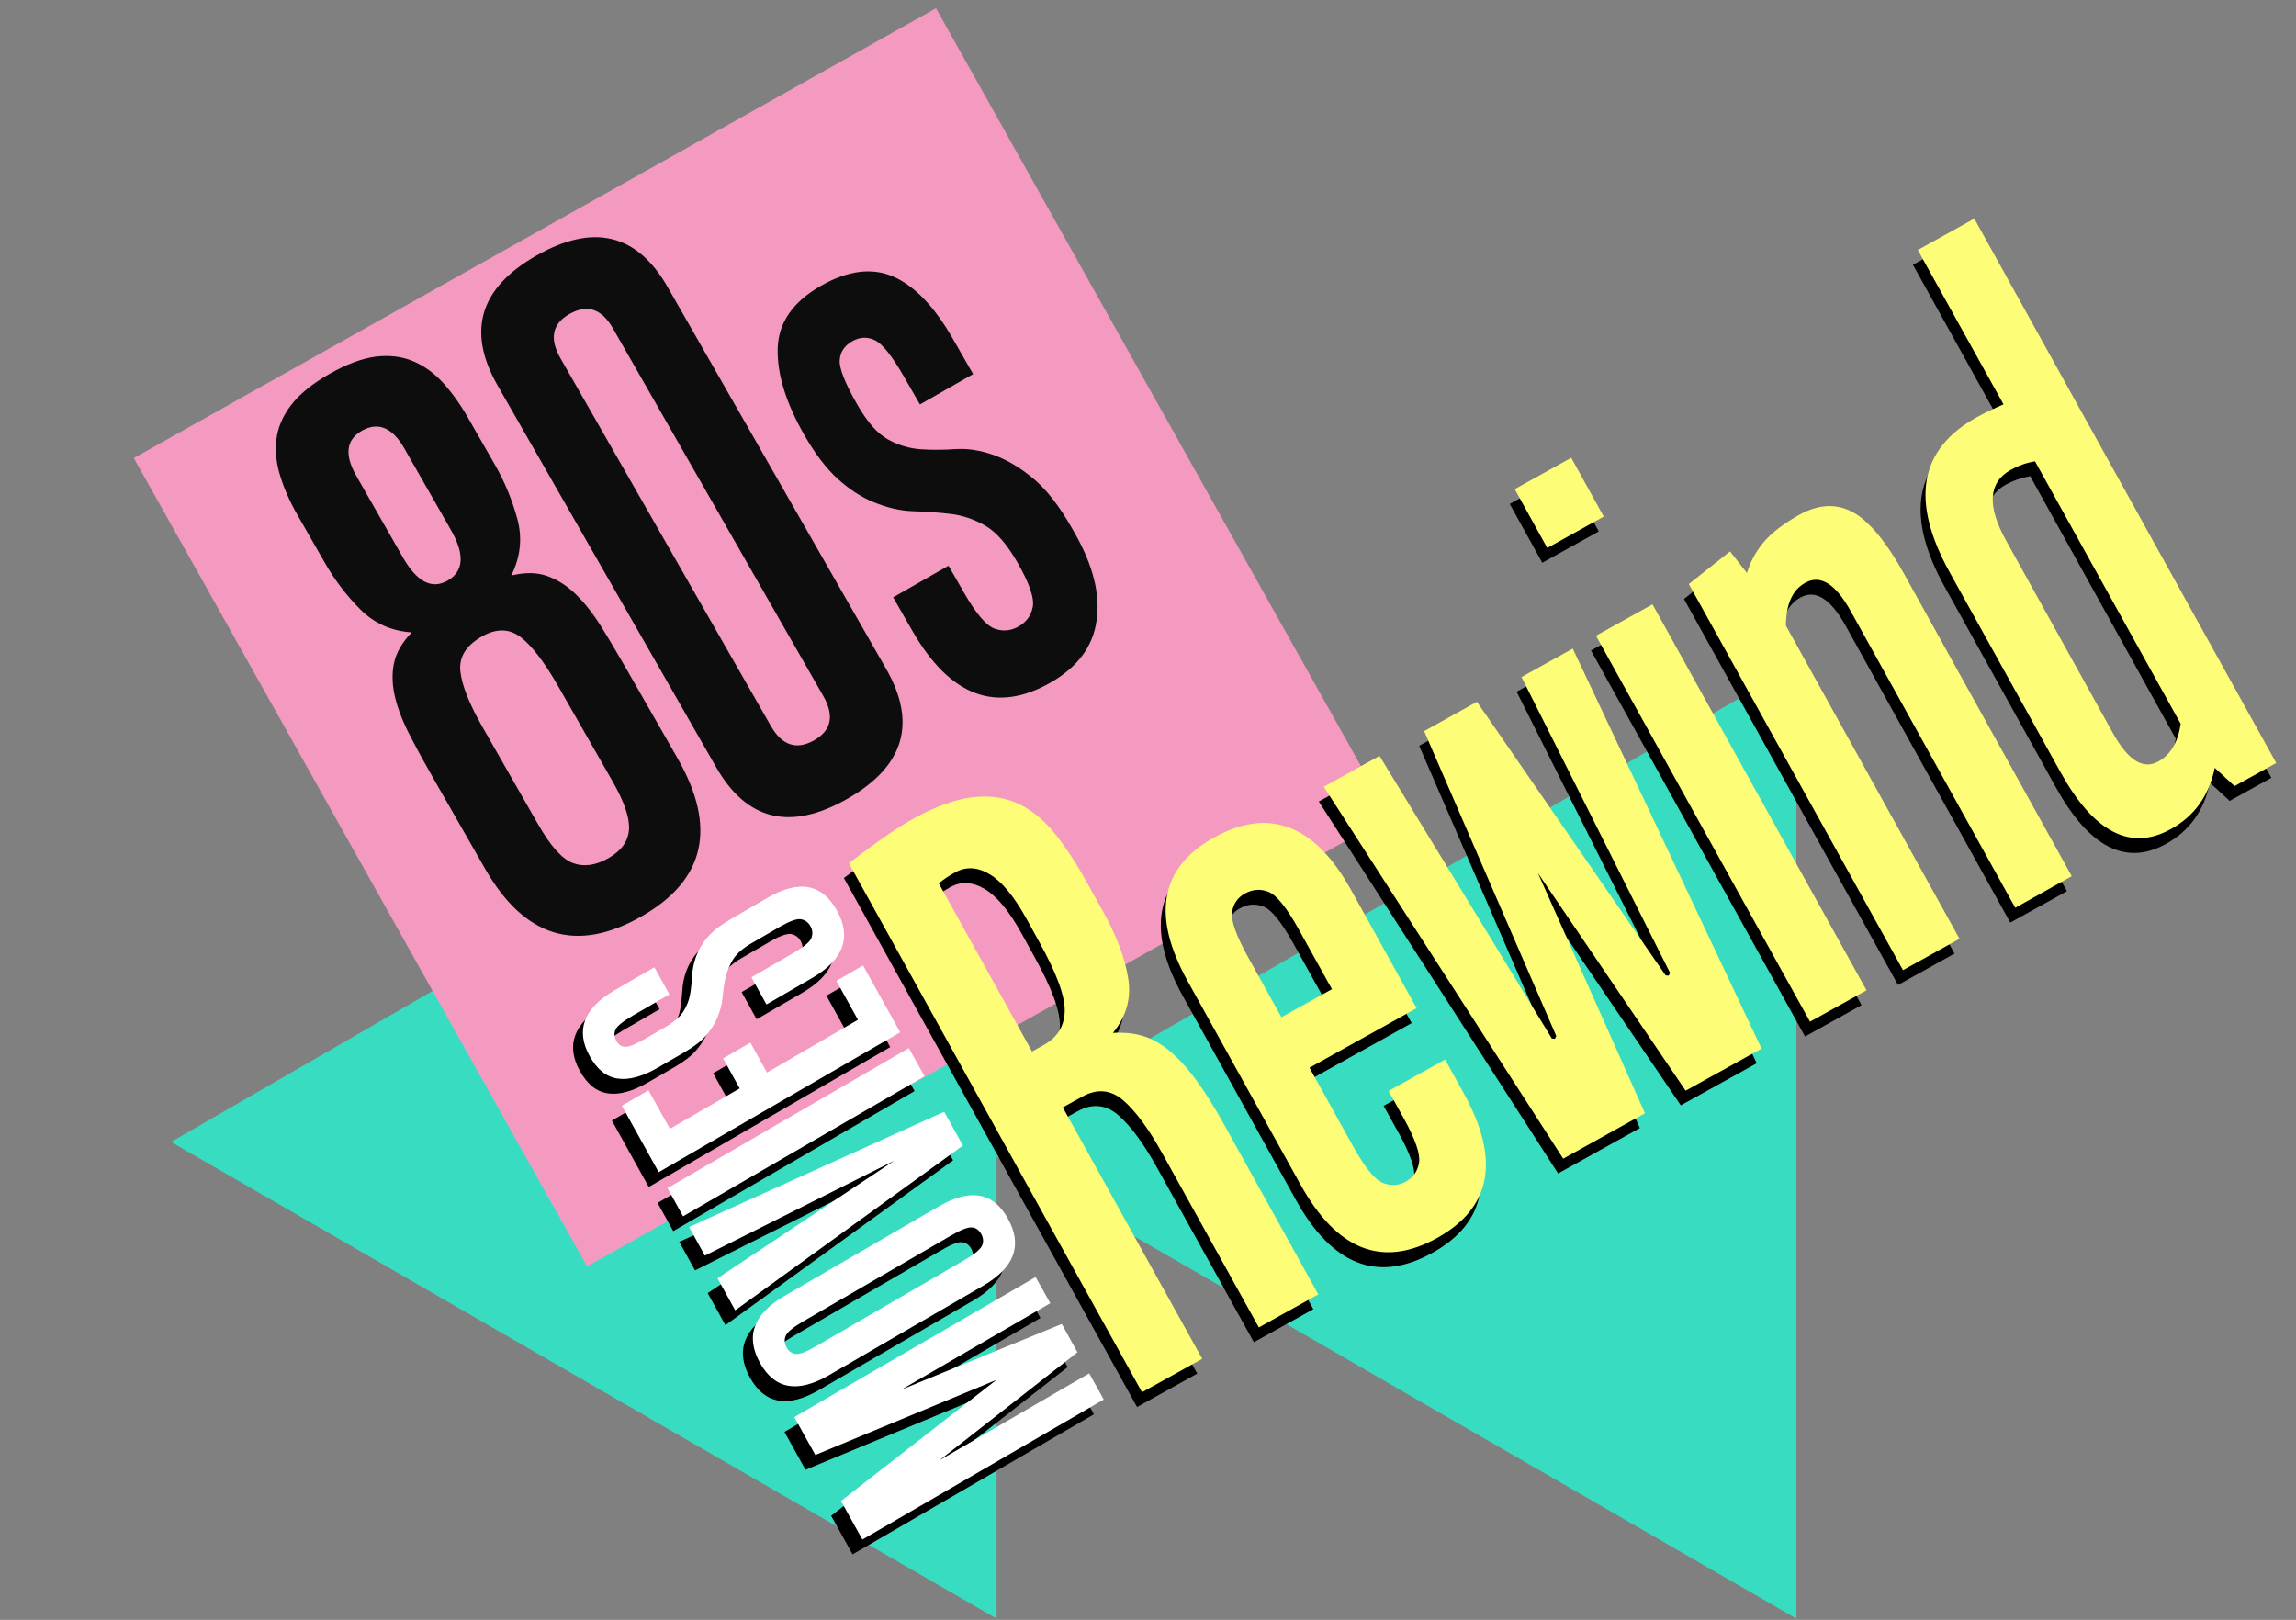 <?xml version="1.0" encoding="utf-8"?>
<!-- Generator: Adobe Illustrator 25.0.0, SVG Export Plug-In . SVG Version: 6.00 Build 0)  -->
<svg version="1.1" xmlns="http://www.w3.org/2000/svg" xmlns:xlink="http://www.w3.org/1999/xlink" x="0px" y="0px"
	 viewBox="0 0 180 127" style="enable-background:new 0 0 180 127;" xml:space="preserve">
<rect x="0" y="0" width="180" height="127" fill="#808080" stroke="none"/>
<style type="text/css">
	.st0{fill:#38DDC1;}
	.st1{fill:#F49AC1;}
	.st2{enable-background:new    ;}
	.st3{fill:#0D0D0D;}
	.st4{fill:#FFFFFF;}
	.st5{fill:#FDFD77;}
</style>
<g id="Layer_1_xA0_Image_1_">
	<polygon class="st0" points="76.11,89.53 140.83,126.9 140.83,52.16 	"/>
	<polygon class="st0" points="13.41,89.53 78.13,126.9 78.13,52.16 	"/>
	
		<rect x="23.66" y="13.64" transform="matrix(0.872 -0.489 0.489 0.872 -16.812 35.589)" class="st1" width="72.12" height="72.67"/>
</g>
<g id="Layer_8">
	<g class="st2">
		<path d="M81.57,103.33l-11.68,6.78l12.58-5.15l1.23,2.22l-10.81,8.46l11.73-6.81l1.14,2.05l-18.92,10.98l-1.68-3.02l12.19-9.5
			l-14.2,5.89l-1.65-2.97l18.92-10.98L81.57,103.33z"/>
		<path d="M58.8,108.01c-1.16-2.09-0.51-3.84,1.94-5.26l12.08-7.01c2.47-1.43,4.27-1.11,5.42,0.96c1.16,2.09,0.51,3.84-1.94,5.26
			l-12.08,7.01C61.76,110.4,59.95,110.08,58.8,108.01z M60.89,106.8c0.17,0.31,0.41,0.48,0.72,0.51c0.31,0.03,0.86-0.18,1.65-0.64
			l11.57-6.72c0.79-0.46,1.25-0.84,1.38-1.14c0.12-0.3,0.1-0.6-0.07-0.91c-0.17-0.31-0.41-0.48-0.72-0.51
			c-0.31-0.04-0.86,0.18-1.65,0.64l-11.57,6.72c-0.79,0.46-1.25,0.84-1.38,1.14C60.7,106.19,60.72,106.5,60.89,106.8z"/>
		<path d="M56.87,103.89l-1.39-2.51l13.85-9.22L54.49,99.6l-1.24-2.24l20-9.04l1.47,2.65L56.87,103.89z"/>
		<path d="M51.55,94.31l18.92-10.98l1.23,2.21L52.78,96.52L51.55,94.31z"/>
		<path d="M47.97,87.85l2.09-1.21l1.68,3.02l5.47-3.17l-1.3-2.35l2.14-1.24l1.3,2.35l7.13-4.14l-1.69-3.05l2.09-1.21l2.91,5.24
			L50.86,93.06L47.97,87.85z"/>
		<path d="M64.85,72.56c1.16,2.09,0.5,3.85-1.96,5.28l-3.57,2.07l-1.18-2.13l3.33-1.93c0.79-0.46,1.25-0.85,1.37-1.15
			c0.12-0.31,0.1-0.62-0.07-0.92c-0.17-0.31-0.42-0.49-0.74-0.55s-0.88,0.14-1.68,0.6l-2.22,1.29c-0.69,0.4-1.17,0.83-1.45,1.29
			c-0.28,0.46-0.47,0.94-0.58,1.44c-0.11,0.5-0.18,1.02-0.23,1.54c-0.04,0.53-0.19,1.06-0.42,1.6c-0.2,0.45-0.48,0.89-0.85,1.33
			s-0.93,0.88-1.67,1.31l-2.09,1.21c-1.23,0.72-2.29,1.01-3.18,0.88c-0.89-0.13-1.62-0.71-2.2-1.76c-1.13-2.03-0.47-3.76,1.98-5.18
			l3.09-1.79l1.18,2.13l-2.83,1.64c-0.79,0.46-1.26,0.83-1.39,1.11c-0.14,0.28-0.12,0.57,0.05,0.88c0.17,0.31,0.4,0.47,0.7,0.48
			c0.3,0.02,0.85-0.21,1.64-0.67l1.53-0.89c0.67-0.39,1.14-0.8,1.4-1.22c0.26-0.43,0.44-0.87,0.52-1.34
			c0.08-0.46,0.13-0.95,0.16-1.45c0.02-0.5,0.13-1.01,0.31-1.52c0.18-0.51,0.48-1.01,0.88-1.49c0.41-0.49,1.03-0.97,1.88-1.46
			l2.85-1.66C61.87,70.11,63.68,70.46,64.85,72.56z"/>
	</g>
	<g class="st2">
		<path d="M71.17,65.37c1.79-0.99,3.37-1.56,4.73-1.71c1.37-0.15,2.57,0.03,3.62,0.55c1.05,0.51,1.99,1.3,2.83,2.36
			c0.84,1.06,1.64,2.27,2.39,3.63l1.36,2.45c1.03,1.87,1.69,3.59,1.95,5.17c0.27,1.58-0.13,3.02-1.19,4.32
			c0.83-0.05,1.6,0.02,2.29,0.21c0.69,0.2,1.39,0.58,2.08,1.14c0.69,0.56,1.39,1.32,2.1,2.27c0.71,0.96,1.46,2.15,2.26,3.59
			l7.37,13.29l-4.66,2.59l-7.6-13.7c-1.06-1.91-2.07-3.27-3.04-4.11c-0.97-0.83-2.04-0.93-3.21-0.28l-1.52,0.84l10.93,19.71
			l-4.72,2.62L66.16,68.84c1.21-0.93,2.2-1.65,2.95-2.17C69.86,66.15,70.55,65.72,71.17,65.37z M74.49,69.56
			c-0.27,0.15-0.51,0.3-0.71,0.43c-0.2,0.14-0.39,0.28-0.56,0.43l7.31,13.18l0.93-0.52c1.05-0.58,1.59-1.46,1.63-2.62
			c0.04-1.17-0.62-2.97-1.98-5.42l-1.03-1.87c-0.97-1.75-1.93-2.91-2.88-3.47C76.24,69.13,75.34,69.08,74.49,69.56z"/>
		<path d="M102.27,84.88l3.43,6.18c0.9,1.63,1.67,2.58,2.3,2.84c0.63,0.26,1.23,0.23,1.82-0.09c0.58-0.32,0.93-0.82,1.04-1.49
			c0.11-0.67-0.29-1.83-1.19-3.46l-1.2-2.16l4.43-2.46l1.46,2.62c2.89,5.21,2.2,9-2.08,11.37c-4.28,2.37-7.85,0.97-10.71-4.2
			l-8.83-15.92c-2.87-5.17-2.18-8.93,2.05-11.28c4.31-2.39,7.9-1.02,10.74,4.11l5.14,9.27L102.27,84.88z M97.21,71.21
			c-0.58,0.32-0.92,0.82-1.01,1.48c-0.09,0.66,0.33,1.83,1.25,3.5l2.62,4.72l3.96-2.2l-2.62-4.72c-0.93-1.67-1.7-2.64-2.33-2.9
			C98.45,70.83,97.83,70.87,97.21,71.21z"/>
		<path d="M120.18,69.61l8.38,18.83l-6.41,3.56l-18.76-29.16l4.37-2.43l13.51,22.16l0.24,0.02l0.11-0.21l-10.36-23.91l4.14-2.3
			l14.79,21.45l0.24,0.02l0.11-0.21l-11.64-23.2l4.02-2.23l14.8,31.36l-5.95,3.3L120.18,69.61z"/>
		<path d="M125.34,41.66l-4.43,2.46l-2.55-4.61l4.43-2.46L125.34,41.66z M145.94,78.8l-4.43,2.46L124.73,51l4.43-2.46L145.94,78.8z"
			/>
		<path d="M157.6,72.33l-12.9-23.26c-1.19-2.14-2.38-2.88-3.56-2.22c-1,0.55-1.51,1.67-1.52,3.36l13.61,24.55l-4.43,2.46
			l-16.78-30.26l3.23-2.56l1.33,1.7c0.23-0.84,0.66-1.64,1.28-2.39c0.61-0.75,1.56-1.47,2.82-2.18c1.5-0.83,2.89-0.9,4.17-0.21
			c1.28,0.69,2.63,2.31,4.06,4.88l13.13,23.67L157.6,72.33z"/>
		<path d="M149.97,20.76l4.43-2.46l23.67,42.68l-3.27,1.81l-1.55-1.43c-0.45,2.18-1.59,3.78-3.44,4.8
			c-3.15,1.75-6.03,0.27-8.64-4.44l-8.7-15.69c-3.11-5.6-2.4-9.65,2.11-12.15c0.31-0.17,0.65-0.35,1.01-0.52
			c0.36-0.17,0.73-0.34,1.1-0.49L149.97,20.76z M157.26,37.99c-1.76,0.98-1.89,2.83-0.38,5.55l8.38,15.1
			c1.19,2.14,2.37,2.88,3.56,2.22c0.96-0.53,1.54-1.52,1.75-2.95l-11.41-20.58C158.47,37.45,157.84,37.67,157.26,37.99z"/>
	</g>
	<g class="st2">
		<path class="st3" d="M25.82,29.32c1.35-0.77,2.56-1.22,3.64-1.36c1.08-0.13,2.06-0.01,2.93,0.36c0.88,0.37,1.66,0.94,2.37,1.72
			c0.7,0.78,1.35,1.69,1.94,2.73l2.12,3.7c0.77,1.35,1.35,2.77,1.75,4.26c0.39,1.49,0.23,2.95-0.49,4.39
			c1.08-0.26,2.02-0.25,2.82,0.04c0.8,0.28,1.55,0.76,2.25,1.44c0.7,0.68,1.37,1.54,2.01,2.57c0.65,1.04,1.33,2.2,2.06,3.47
			l3.91,6.83c3.09,5.4,2.15,9.53-2.83,12.37c-5.09,2.91-9.18,1.67-12.27-3.73l-3.91-6.83c-0.73-1.27-1.38-2.45-1.94-3.54
			c-0.57-1.08-0.97-2.1-1.2-3.04c-0.23-0.94-0.27-1.83-0.1-2.67c0.16-0.83,0.63-1.65,1.4-2.45c-1.6-0.11-2.94-0.71-4.03-1.8
			c-1.09-1.09-2.02-2.32-2.79-3.67l-2.12-3.7c-0.6-1.04-1.05-2.06-1.36-3.06c-0.32-1-0.42-1.96-0.31-2.9
			c0.11-0.93,0.49-1.83,1.15-2.69C23.47,30.91,24.47,30.09,25.82,29.32z M28.37,33.77c-1.24,0.71-1.38,1.89-0.43,3.55l3.64,6.37
			c1.1,1.93,2.27,2.54,3.51,1.83c1.27-0.73,1.36-2.06,0.25-3.99l-3.64-6.37C30.76,33.51,29.64,33.05,28.37,33.77z M37.76,49.91
			c-1.23,0.71-1.79,1.61-1.67,2.72c0.12,1.11,0.72,2.61,1.81,4.5l4.27,7.47c0.99,1.74,1.91,2.76,2.76,3.07
			c0.84,0.31,1.77,0.18,2.77-0.39c1-0.57,1.54-1.31,1.61-2.23c0.07-0.91-0.36-2.17-1.29-3.8l-4.27-7.47
			c-1.06-1.85-2.03-3.13-2.92-3.82C39.93,49.27,38.91,49.25,37.76,49.91z"/>
		<path class="st3" d="M42.03,20.05c4.48-2.56,7.92-1.74,10.32,2.47l17.12,29.92c2.43,4.24,1.42,7.63-3.01,10.17
			c-4.48,2.56-7.92,1.74-10.32-2.47L39.01,30.22C36.59,25.98,37.59,22.59,42.03,20.05z M44.64,24.62c-1.35,0.77-1.58,1.93-0.7,3.47
			l16.49,28.82c0.88,1.54,2.02,1.92,3.41,1.12c1.35-0.77,1.58-1.93,0.7-3.47L48.05,25.74C47.17,24.2,46.03,23.83,44.64,24.62z"/>
		<path class="st3" d="M82.37,53.51c-4.28,2.45-7.9,1.09-10.86-4.08l-1.49-2.6l4.34-2.48l1.23,2.14c0.93,1.62,1.72,2.55,2.37,2.79
			c0.65,0.24,1.28,0.19,1.9-0.17c0.62-0.35,0.99-0.87,1.11-1.56c0.12-0.68-0.28-1.84-1.21-3.46c-0.82-1.43-1.66-2.39-2.54-2.89
			c-0.87-0.5-1.78-0.8-2.71-0.91c-0.93-0.11-1.91-0.18-2.92-0.21c-1.02-0.03-2.07-0.28-3.15-0.73c-0.94-0.39-1.86-0.99-2.76-1.8
			c-0.9-0.82-1.77-1.96-2.61-3.42c-1.46-2.55-2.16-4.82-2.1-6.83c0.06-2,1.18-3.63,3.38-4.89c2.12-1.21,4.02-1.45,5.69-0.72
			c1.67,0.73,3.24,2.37,4.69,4.92l1.56,2.72l-4.17,2.38l-1.23-2.14c-0.95-1.66-1.72-2.63-2.31-2.9c-0.59-0.28-1.18-0.25-1.76,0.08
			c-0.62,0.35-0.95,0.85-0.99,1.49c-0.04,0.64,0.41,1.79,1.36,3.45c0.79,1.39,1.6,2.31,2.42,2.76c0.82,0.45,1.67,0.71,2.55,0.77
			c0.88,0.06,1.8,0.06,2.76-0.01c0.96-0.06,1.96,0.1,3,0.47c1.04,0.38,2.07,0.99,3.09,1.84c1.02,0.85,2.03,2.14,3.02,3.88l0.2,0.35
			c1.46,2.55,2.04,4.84,1.74,6.88C85.7,50.67,84.49,52.29,82.37,53.51z"/>
	</g>
	<g id="Layer_9">
	</g>
</g>
<g id="Layer_10">
	<g class="st2">
		<path class="st4" d="M82.34,102.17l-11.68,6.78l12.58-5.15l1.23,2.22l-10.81,8.46l11.73-6.81l1.14,2.05l-18.92,10.98l-1.68-3.02
			l12.19-9.5l-14.2,5.89l-1.65-2.97l18.92-10.98L82.34,102.17z"/>
		<path class="st4" d="M59.58,106.85c-1.16-2.09-0.51-3.84,1.94-5.26l12.08-7.01c2.47-1.43,4.27-1.11,5.42,0.96
			c1.16,2.09,0.51,3.84-1.94,5.26L65,107.81C62.53,109.24,60.73,108.92,59.58,106.85z M61.67,105.64c0.17,0.31,0.41,0.48,0.72,0.51
			c0.31,0.04,0.86-0.18,1.65-0.64l11.57-6.72c0.79-0.46,1.25-0.84,1.38-1.14c0.13-0.3,0.1-0.6-0.07-0.91
			c-0.17-0.31-0.41-0.48-0.72-0.51c-0.31-0.03-0.86,0.18-1.65,0.64l-11.57,6.72c-0.79,0.46-1.25,0.84-1.38,1.14
			C61.47,105.03,61.5,105.34,61.67,105.64z"/>
		<path class="st4" d="M57.64,102.73l-1.39-2.51L70.1,91l-14.84,7.44l-1.24-2.24l20-9.04l1.47,2.65L57.64,102.73z"/>
		<path class="st4" d="M52.33,93.15l18.92-10.98l1.23,2.21L53.55,95.36L52.33,93.15z"/>
		<path class="st4" d="M48.75,86.69l2.09-1.21l1.68,3.02l5.47-3.17l-1.3-2.35l2.14-1.24l1.3,2.35l7.13-4.14l-1.69-3.05l2.09-1.21
			l2.91,5.24L51.64,91.9L48.75,86.69z"/>
		<path class="st4" d="M65.62,71.4c1.16,2.09,0.5,3.85-1.96,5.28l-3.57,2.07l-1.18-2.13l3.33-1.93c0.79-0.46,1.25-0.84,1.37-1.15
			c0.12-0.31,0.1-0.61-0.07-0.92c-0.17-0.31-0.42-0.49-0.74-0.55c-0.33-0.06-0.88,0.14-1.68,0.6l-2.22,1.29
			c-0.69,0.4-1.17,0.83-1.45,1.29c-0.28,0.46-0.47,0.94-0.58,1.44c-0.11,0.5-0.18,1.02-0.23,1.54c-0.04,0.53-0.19,1.06-0.42,1.6
			c-0.2,0.45-0.48,0.89-0.85,1.33c-0.37,0.44-0.93,0.88-1.67,1.31l-2.09,1.21c-1.23,0.72-2.29,1.01-3.18,0.88
			c-0.89-0.13-1.62-0.71-2.2-1.76c-1.13-2.03-0.47-3.76,1.98-5.18l3.09-1.79l1.18,2.13l-2.83,1.64c-0.79,0.46-1.26,0.83-1.39,1.11
			s-0.12,0.57,0.05,0.88c0.17,0.31,0.4,0.47,0.7,0.48c0.3,0.02,0.85-0.21,1.64-0.67l1.53-0.89c0.67-0.39,1.14-0.8,1.4-1.22
			c0.27-0.43,0.44-0.87,0.52-1.33c0.08-0.46,0.13-0.95,0.16-1.45c0.02-0.5,0.13-1.01,0.31-1.52c0.18-0.51,0.48-1.01,0.88-1.49
			c0.41-0.49,1.03-0.97,1.88-1.46l2.85-1.66C62.65,68.95,64.46,69.29,65.62,71.4z"/>
	</g>
	<g class="st2">
		<path class="st5" d="M71.56,64.21c1.79-0.99,3.37-1.56,4.73-1.71c1.37-0.15,2.57,0.04,3.62,0.55c1.05,0.51,1.99,1.3,2.83,2.36
			c0.84,1.06,1.64,2.27,2.39,3.63l1.36,2.45c1.04,1.87,1.69,3.59,1.95,5.17c0.27,1.58-0.13,3.02-1.19,4.32
			c0.83-0.05,1.6,0.02,2.29,0.22c0.69,0.2,1.39,0.58,2.08,1.13c0.69,0.56,1.39,1.31,2.1,2.27c0.71,0.96,1.46,2.15,2.26,3.59
			l7.37,13.29l-4.66,2.59l-7.6-13.7c-1.06-1.9-2.07-3.27-3.04-4.11c-0.97-0.83-2.04-0.93-3.21-0.28l-1.52,0.84l10.93,19.71
			l-4.72,2.62L66.55,67.68c1.21-0.93,2.2-1.65,2.95-2.17C70.25,64.99,70.94,64.56,71.56,64.21z M74.87,68.4
			c-0.27,0.15-0.51,0.3-0.71,0.43c-0.2,0.14-0.39,0.28-0.56,0.43l7.31,13.18l0.93-0.52c1.05-0.58,1.59-1.46,1.63-2.62
			c0.04-1.17-0.62-2.97-1.98-5.42l-1.03-1.87c-0.97-1.75-1.93-2.91-2.88-3.47C76.63,67.97,75.73,67.92,74.87,68.4z"/>
		<path class="st5" d="M102.66,83.71l3.43,6.18c0.91,1.63,1.67,2.58,2.3,2.84c0.63,0.26,1.23,0.23,1.82-0.09
			c0.58-0.32,0.93-0.82,1.04-1.49c0.11-0.67-0.29-1.82-1.19-3.46l-1.2-2.16l4.43-2.46l1.45,2.62c2.89,5.21,2.2,9-2.08,11.37
			c-4.28,2.37-7.85,0.97-10.71-4.2l-8.83-15.92c-2.87-5.17-2.18-8.93,2.06-11.28c4.31-2.39,7.89-1.02,10.74,4.11l5.14,9.27
			L102.66,83.71z M97.6,70.05c-0.58,0.32-0.92,0.82-1.01,1.48c-0.09,0.66,0.33,1.83,1.25,3.5l2.62,4.72l3.96-2.2l-2.62-4.72
			c-0.93-1.67-1.71-2.64-2.33-2.9C98.84,69.67,98.22,69.71,97.6,70.05z"/>
		<path class="st5" d="M120.57,68.45l8.39,18.83l-6.41,3.56l-18.77-29.16l4.37-2.42l13.51,22.16l0.24,0.02l0.11-0.21l-10.36-23.91
			l4.14-2.3l14.79,21.45l0.24,0.02l0.11-0.21l-11.65-23.2l4.02-2.23l14.8,31.36l-5.95,3.3L120.57,68.45z"/>
		<path class="st5" d="M125.73,40.5l-4.43,2.46l-2.55-4.61l4.43-2.46L125.73,40.5z M146.33,77.64l-4.43,2.46l-16.78-30.26l4.43-2.46
			L146.33,77.64z"/>
		<path class="st5" d="M157.99,71.17l-12.9-23.26c-1.19-2.14-2.37-2.88-3.56-2.22c-1,0.55-1.51,1.67-1.52,3.36l13.61,24.55
			l-4.43,2.46L132.4,45.79l3.23-2.56l1.33,1.7c0.24-0.84,0.66-1.64,1.28-2.39s1.56-1.47,2.82-2.18c1.5-0.83,2.89-0.9,4.17-0.22
			c1.28,0.69,2.64,2.31,4.06,4.88l13.13,23.67L157.99,71.17z"/>
		<path class="st5" d="M150.35,19.6l4.43-2.46l23.67,42.68l-3.27,1.81l-1.55-1.43c-0.45,2.18-1.59,3.78-3.44,4.8
			c-3.15,1.75-6.03,0.27-8.64-4.44l-8.7-15.69c-3.1-5.6-2.4-9.65,2.11-12.15c0.31-0.17,0.65-0.35,1.01-0.52
			c0.36-0.17,0.73-0.34,1.1-0.5L150.35,19.6z M157.65,36.83c-1.77,0.98-1.89,2.83-0.38,5.55l8.38,15.1
			c1.19,2.14,2.37,2.88,3.56,2.22c0.96-0.53,1.54-1.52,1.75-2.95l-11.42-20.58C158.85,36.28,158.22,36.51,157.65,36.83z"/>
	</g>
</g>
<g id="_x38_0s">
</g>
<g id="MOVIES_1_">
</g>
<g id="MOVIES">
</g>
<g id="Rewind_1_">
</g>
<g id="Rewind">
</g>
</svg>
